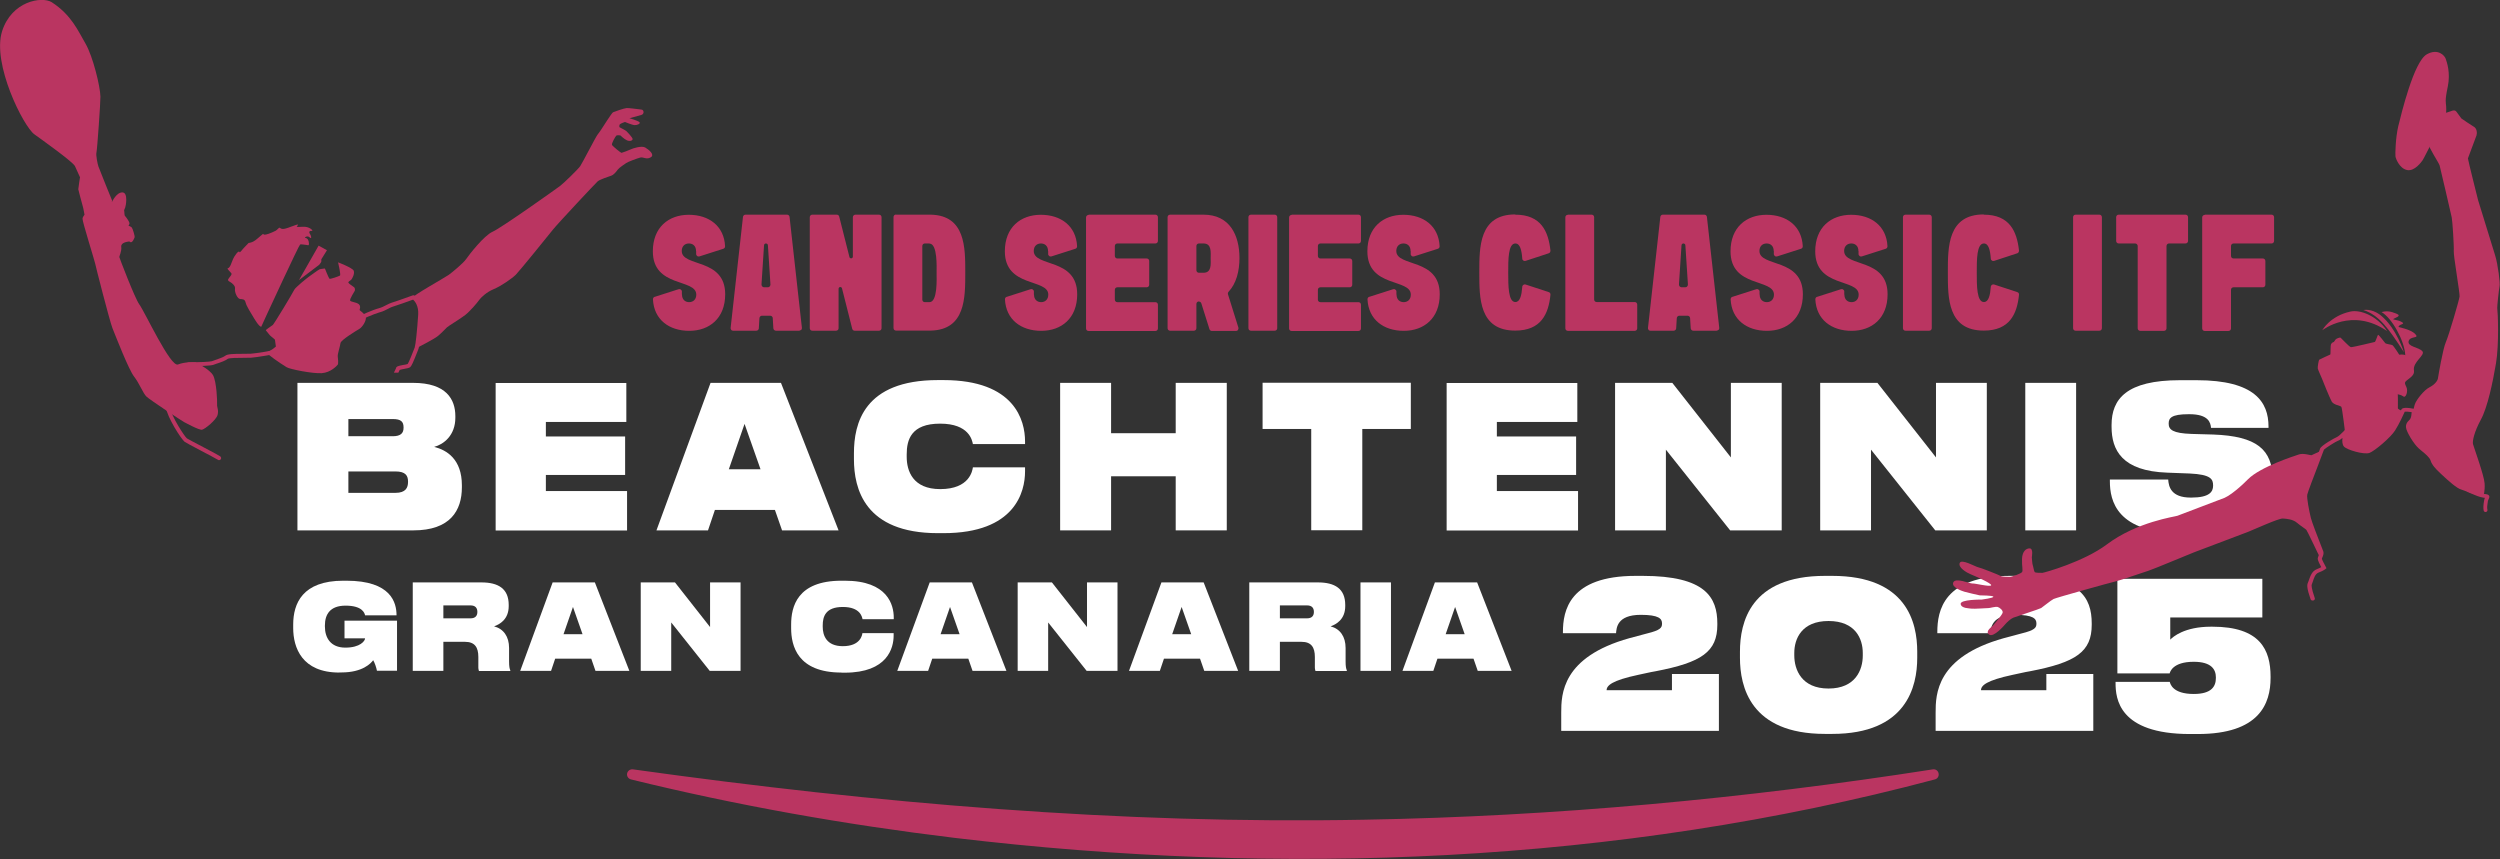 <?xml version="1.0" encoding="UTF-8"?><svg id="Capa_2" xmlns="http://www.w3.org/2000/svg" viewBox="0 0 206.6 70.99"><rect x="0" y="0" width="206.6" height="70.99" fill="#333333" stroke="none"/><defs><style>.cls-1{fill:#fff;}.cls-2{fill:#ba3561;}</style></defs><g id="Capa_9"><path class="cls-2" d="M34.42,28.78s.36-2.36.3-2.76-.34-1.4-.56-1.45,2.63-1.64,2.93-1.86,1.21-.97,1.44-1.31,1.47-1.94,2.18-2.25,5.24-3.53,5.56-3.77,1.51-1.4,1.68-1.65,1.29-2.43,1.43-2.6.29-.4.36-.51.82-1.29.92-1.34.93-.34,1.13-.35.87.09.94.09.19.03.3.04c.18.02.24.36-.03.44s-.98.27-.98.27c0,0,.73.21.83.33s-.18.25-.4.24-.8-.26-.8-.26c0,0-.37.12-.43.2s-.03.23-.03.23c0,0,.52.27.57.32s.52.53.52.66-.22.21-.46.11-.55-.41-.55-.41c0,0-.27-.03-.33.01s-.44.68-.36.79.72.65.79.64.65-.23.79-.3.87-.31,1.16-.14.82.59.46.81-.61-.05-.87.02-1.04.36-1.17.46-.54.35-.68.53-.32.43-.55.51-.94.31-1.12.47-3.29,3.48-3.69,3.98-2.77,3.43-3.07,3.73-1.21.94-1.82,1.19-1.09.72-1.21.9-.75.93-1.15,1.24-1.38.9-1.51,1.02-.42.44-.74.71-1.79,1.01-1.79,1.01Z"/><path class="cls-2" d="M7.74,16.85s-.41-1.11-.42-1.19-.02-.76.01-.81.35-.5.3-.71-.21-.42-.32-.42-.57.52-.63.63-.21,1.26-.21,1.29.33,1.29.38,1.44.11.58.13.64-.14.15-.16.36,1.01,3.5,1.04,3.68,1.19,4.73,1.43,5.35c.26.65,1.35,3.45,1.79,4.01s.74,1.38,1.02,1.65,2.95,2.03,3.13,2.12,1.23.67,1.47.62,1.17-.8,1.28-1.22-.06-.62-.04-.86-.04-1.92-.34-2.43-1.45-1.06-1.45-1.06c0,0-.82-.07-1.44.18s-2.73-4.33-3.2-4.97c-.37-.51-1.64-3.84-1.65-3.91s.21-.48.16-.84.5-.42.61-.44.1.05.18.06c.16.01.3-.36.32-.43s-.17-.72-.24-.79-.22-.13-.26-.15.09-.09.07-.22-.31-.53-.36-.57-.05-.14-.06-.24,0-.14-.02-.19.05-.19.09-.29.26-1.22-.23-1.24-.85.76-.85.76c0,0-.24-.19-.4-.18s-1.14.42-1.14.42Z"/><path class="cls-2" d="M22.04,29.12s.38-.18.49-.27.27-.21.27-.21l-.08-.57s-.29-.27-.34-.29-.37-.44-.41-.48.45-.34.57-.44,1.68-2.69,1.77-2.9,1.1-1.01,1.2-1.08.82-.6.91-.63.43-.06.43-.06c0,0,.32.81.38.85s.79-.21.87-.27-.16-1.09-.16-1.09c0,0,1.19.45,1.29.69s-.11.63-.19.73-.27.16-.25.25.34.29.46.38.08.26.07.3-.46.71-.38.82.49.12.7.28.08.47.07.49.46.31.52.6-.29.82-.53.96-1.53.92-1.56,1.17-.25.93-.23,1.09.07.61,0,.7-.58.65-1.32.7-2.62-.32-2.9-.49c-.7-.43-1.49-1-1.65-1.2Z"/><path class="cls-2" d="M24.7,23.16l1.63-2.86.69.38s-.44.71-.46.74,0,.09,0,.17-.18.29-.18.29l-1.69,1.28Z"/><path class="cls-2" d="M21.6,26.98l.47-1.03s2.63-5.69,2.73-5.74.38.03.51.03.23.12.22-.14c-.01-.26-.13-.42-.3-.44-.12-.01.17-.23.35-.05s.17-.07.05-.25c-.17-.25,0-.29.15-.28s-.2-.39-.79-.34-.47-.02-.42-.08.26-.23-.51.07-.78.18-.95.09c-.06-.03-.2.18-.33.25-.99.48-1.01.29-1.02.27s-.03-.03-.49.38-.72.32-.79.39.27-.22-.14.18-.5.65-.56.52-.41.31-.55.67-.21.56-.32.65-.19-.01,0,.22.31.23.15.45-.33.34-.11.46.52.36.47.61.19.82.42.84.39,0,.46.3.47.91.58,1.1.53.92.72.89Z"/><path class="cls-2" d="M9.28,16.61s-.9-2.19-1.15-2.86c-.06-.17-.22-.95-.16-1.14s.34-4.2.33-4.62c-.02-.87-.62-3.32-1.23-4.38-.62-1.06-1.16-2.37-2.8-3.43C3.45-.32.96.09.17,2.59c-.84,2.67,1.76,7.85,2.67,8.51.57.41,3.14,2.24,3.35,2.62.08.15,1.51,3.32,1.53,3.46s1.56-.57,1.56-.57Z"/><path class="cls-2" d="M31.38,25.81c.28-.07.51-.2.71-.3.14-.08.27-.14.38-.17.25-.07,1.34-.46,1.67-.58.14.13.47.51.42,1.25-.09,1.38-.22,2.52-.29,2.71-.02.04-.04.11-.07.18-.1.26-.41,1.05-.51,1.18-.06.03-.24.06-.37.08-.37.07-.58.11-.6.29-.02.05-.08.18-.17.35h.37c.05-.11.09-.19.11-.23.08-.03.25-.06.35-.08.27-.05.43-.08.52-.15.1-.08.25-.39.61-1.32.03-.07.05-.14.07-.18.14-.36.29-2.4.31-2.81.08-1.12-.6-1.58-.63-1.6-.04-.03-.1-.04-.15-.02-.01,0-1.45.53-1.73.6-.14.04-.29.12-.45.2-.19.1-.4.21-.64.27-.47.12-1.57.62-1.61.64l-6.98,2.81c-.16.03-1.48.27-1.96.3-.16.01-.39.01-.64.01-.81,0-1.32.01-1.5.17-.13.11-.56.25-.81.34-.12.04-.22.07-.28.1-.13.05-1.08.09-1.92.1-.06,0-.12.04-.15.09l-1.71,3.53s-.02.06-.02.09c.1.82,1.28,2.65,1.55,2.85.12.08.6.34,1.38.75.57.3,1.27.67,1.36.73.07.06.18.05.24-.03.06-.07.04-.18-.03-.24-.09-.07-.52-.3-1.41-.77-.58-.3-1.24-.65-1.35-.72-.18-.13-1.28-1.81-1.41-2.57l1.65-3.39c.59-.01,1.75-.04,1.94-.12.05-.02.14-.05.25-.09.41-.13.76-.26.93-.4.12-.09.88-.09,1.28-.09.26,0,.5,0,.67-.01.54-.04,1.96-.3,2.02-.31.01,0,.02,0,.03,0l7-2.82s1.12-.5,1.56-.62Z"/><path class="cls-2" d="M52.31,63.58c20.03,2.8,40.24,4.55,60.46,4.16,15.67-.27,31.46-1.74,46.96-4.16.23-.04.45.12.48.36.03.22-.1.42-.31.47-26.31,7-54.06,8.05-81.03,4.83-9-1.09-17.94-2.67-26.73-4.83-.23-.06-.37-.29-.31-.51.05-.21.26-.35.47-.32h0Z"/><path class="cls-2" d="M54.11,24.53l1.97-.63c.06-.02.13-.01.18.03.06.04.09.09.09.16v.25s.01,0,.01.01c0,.4.26.62.59.62s.59-.22.59-.62c0-1.35-3.59-.55-3.59-3.58,0-1.98,1.3-3.02,2.97-3.02s2.92.93,3,2.6c0,.1-.05.18-.15.21l-1.97.63c-.06.02-.13.01-.18-.03-.05-.04-.09-.09-.09-.16v-.25s-.01,0-.01-.01c0-.41-.26-.62-.59-.62s-.59.22-.59.62c0,1.35,3.59.55,3.59,3.58,0,1.98-1.3,3.02-2.97,3.02s-2.92-.93-3-2.6c0-.1.05-.18.14-.21Z"/><path class="cls-2" d="M66.2,27.26s-.1.07-.16.07h-1.92c-.11,0-.2-.09-.21-.2l-.05-.84c0-.11-.1-.2-.21-.2h-.68c-.11,0-.2.09-.21.2l-.05.84c0,.11-.1.2-.21.2h-1.92c-.06,0-.12-.02-.15-.07-.04-.05-.06-.1-.05-.16l1.02-9.17c.01-.11.1-.19.21-.19h3.43c.11,0,.2.08.21.19l1.02,9.17c0,.06-.01.12-.05.16ZM63.3,20.12c-.08,0-.16.06-.16.15l-.21,3.24c0,.06.02.11.06.16.04.04.09.07.15.07h.32c.06,0,.11-.02.15-.07.04-.04.06-.1.06-.16l-.21-3.24c0-.09-.08-.15-.17-.15Z"/><path class="cls-2" d="M67.14,17.74h2.01c.09,0,.18.06.2.15l.85,3.36c.02.07.09.11.16.1.07-.01.12-.07.12-.15v-3.25c0-.12.1-.21.21-.21h1.95c.12,0,.21.09.21.21v9.17c0,.12-.09.21-.21.21h-2.01c-.09,0-.18-.06-.2-.15l-.85-3.36c-.02-.07-.09-.11-.16-.1-.07.01-.12.07-.12.15v3.25c0,.12-.09.21-.21.21h-1.96c-.12,0-.21-.09-.21-.21v-9.17c0-.12.09-.21.21-.21Z"/><path class="cls-2" d="M74.05,17.74h2.88c2.86.07,2.84,2.73,2.84,4.79s.02,4.72-2.84,4.79h-2.88c-.12,0-.21-.09-.21-.21v-9.17c0-.12.09-.21.21-.21ZM76.81,20.12h-.38c-.12,0-.21.09-.21.21v4.43c0,.12.09.21.21.21h.38c.69,0,.59-1.98.59-2.42s.09-2.42-.59-2.42Z"/><path class="cls-2" d="M83.2,24.53l1.97-.63c.06-.02.13-.01.18.03.06.04.09.09.09.16v.25s.01,0,.01.01c0,.4.26.62.59.62s.59-.22.59-.62c0-1.35-3.59-.55-3.59-3.58,0-1.98,1.3-3.02,2.97-3.02s2.92.93,3,2.6c0,.1-.05.18-.15.21l-1.97.63c-.06.02-.13.01-.18-.03-.05-.04-.09-.09-.09-.16v-.25s-.01,0-.01-.01c0-.41-.26-.62-.59-.62s-.59.22-.59.62c0,1.35,3.59.55,3.59,3.58,0,1.98-1.3,3.02-2.97,3.02s-2.92-.93-3-2.6c0-.1.05-.18.14-.21Z"/><path class="cls-2" d="M89.96,17.74h5.52c.12,0,.21.09.21.21v1.96c0,.12-.09.21-.21.21h-3.14c-.12,0-.21.09-.21.21v.82c0,.12.09.21.21.21h2.42c.12,0,.21.09.21.21v1.96c0,.12-.09.21-.21.21h-2.42c-.12,0-.21.09-.21.21v.81c0,.12.09.21.21.21h3.14c.12,0,.21.09.21.21v1.96c0,.12-.09.21-.21.21h-5.52c-.12,0-.21-.09-.21-.21v-9.17c0-.12.1-.21.21-.21Z"/><path class="cls-2" d="M99.08,24.91h0c-.12,0-.21.09-.21.21v2c0,.12-.09.21-.21.21h-1.96c-.12,0-.21-.09-.21-.21v-9.17c0-.12.09-.21.21-.21h2.76c2.17,0,2.97,1.7,2.97,3.59,0,1.09-.27,2.11-.9,2.78-.05.06-.07.13-.05.21l.86,2.75c.02.07,0,.13-.03.19-.04.06-.1.09-.17.09h-1.99c-.09,0-.17-.06-.2-.15l-.67-2.13c-.03-.09-.11-.15-.2-.15ZM100.05,21.33c0-.46.1-1.21-.59-1.21h-.38c-.12,0-.21.09-.21.21v2c0,.12.09.21.21.21h.38c.69,0,.59-.75.59-1.21Z"/><path class="cls-2" d="M103.38,17.74h1.96c.12,0,.21.09.21.21v9.17c0,.12-.09.21-.21.21h-1.96c-.12,0-.21-.09-.21-.21v-9.17c0-.12.09-.21.21-.21Z"/><path class="cls-2" d="M106.74,17.74h5.52c.12,0,.21.09.21.21v1.96c0,.12-.09.21-.21.21h-3.14c-.12,0-.21.09-.21.21v.82c0,.12.09.21.21.21h2.42c.12,0,.21.09.21.21v1.96c0,.12-.09.21-.21.21h-2.42c-.12,0-.21.09-.21.21v.81c0,.12.09.21.21.21h3.14c.12,0,.21.09.21.21v1.96c0,.12-.09.21-.21.21h-5.52c-.12,0-.21-.09-.21-.21v-9.17c0-.12.1-.21.21-.21Z"/><path class="cls-2" d="M113.16,24.53l1.97-.63c.06-.02.13-.01.18.03.06.04.09.09.09.16v.25s.01,0,.01.01c0,.4.26.62.59.62s.59-.22.59-.62c0-1.35-3.59-.55-3.59-3.58,0-1.98,1.3-3.02,2.97-3.02s2.92.93,3,2.6c0,.1-.05.18-.15.21l-1.97.63c-.06.02-.13.01-.18-.03-.05-.04-.09-.09-.09-.16v-.25s-.01,0-.01-.01c0-.41-.26-.62-.59-.62s-.59.22-.59.62c0,1.35,3.59.55,3.59,3.58,0,1.98-1.3,3.02-2.97,3.02s-2.92-.93-3-2.6c0-.1.05-.18.14-.21Z"/><path class="cls-2" d="M125.22,17.74c2.15,0,2.74,1.4,2.91,2.97,0,.1-.05.19-.14.22l-1.92.63c-.06.02-.13.01-.18-.03-.06-.04-.09-.09-.09-.16-.05-.69-.18-1.25-.57-1.25-.6,0-.59,1.36-.59,2.42s0,2.42.59,2.42c.39,0,.52-.57.57-1.26,0-.07.04-.12.09-.16.06-.04.12-.05.18-.03l1.92.63c.1.03.15.12.14.22-.16,1.57-.76,2.96-2.91,2.96-2.99,0-2.97-2.7-2.97-4.8s-.02-4.8,2.97-4.8Z"/><path class="cls-2" d="M129.57,17.74h1.96c.12,0,.21.09.21.21v6.8c0,.12.09.21.21.21h3.14c.12,0,.21.09.21.21v1.96c0,.12-.09.21-.21.21h-5.52c-.12,0-.21-.09-.21-.21v-9.17c0-.12.09-.21.21-.21Z"/><path class="cls-2" d="M142.01,27.26s-.1.07-.16.07h-1.92c-.11,0-.2-.09-.21-.2l-.05-.84c0-.11-.1-.2-.21-.2h-.68c-.11,0-.2.09-.21.2l-.05.84c0,.11-.1.2-.21.2h-1.92c-.06,0-.12-.02-.15-.07-.04-.05-.06-.1-.05-.16l1.02-9.17c.01-.11.1-.19.21-.19h3.43c.11,0,.2.08.21.19l1.02,9.17c0,.06-.01.12-.05.16ZM139.12,20.12c-.08,0-.16.06-.16.15l-.21,3.24c0,.06.02.11.06.16.04.04.09.07.15.07h.32c.06,0,.11-.02.15-.07.04-.04.06-.1.06-.16l-.21-3.24c0-.09-.08-.15-.17-.15Z"/><path class="cls-2" d="M143.17,24.53l1.97-.63c.06-.02.13-.01.18.03.06.04.09.09.09.16v.25s.01,0,.01.01c0,.4.26.62.59.62s.59-.22.59-.62c0-1.35-3.59-.55-3.59-3.58,0-1.98,1.3-3.02,2.97-3.02s2.92.93,3,2.6c0,.1-.05.18-.15.21l-1.97.63c-.06.02-.13.01-.18-.03-.05-.04-.09-.09-.09-.16v-.25s-.01,0-.01-.01c0-.41-.26-.62-.59-.62s-.59.22-.59.62c0,1.35,3.59.55,3.59,3.58,0,1.98-1.3,3.02-2.97,3.02s-2.92-.93-3-2.6c0-.1.05-.18.14-.21Z"/><path class="cls-2" d="M150.17,24.53l1.97-.63c.06-.02.13-.01.18.03.06.04.09.09.09.16v.25s.01,0,.01.01c0,.4.26.62.59.62s.59-.22.59-.62c0-1.35-3.59-.55-3.59-3.58,0-1.98,1.3-3.02,2.97-3.02s2.92.93,3,2.6c0,.1-.05.18-.15.21l-1.97.63c-.06.02-.13.01-.18-.03-.05-.04-.09-.09-.09-.16v-.25s-.01,0-.01-.01c0-.41-.26-.62-.59-.62s-.59.22-.59.62c0,1.35,3.59.55,3.59,3.58,0,1.98-1.3,3.02-2.97,3.02s-2.92-.93-3-2.6c0-.1.05-.18.14-.21Z"/><path class="cls-2" d="M157.47,17.74h1.96c.12,0,.21.09.21.21v9.17c0,.12-.09.21-.21.21h-1.96c-.12,0-.21-.09-.21-.21v-9.17c0-.12.09-.21.21-.21Z"/><path class="cls-2" d="M163.94,17.74c2.15,0,2.74,1.4,2.91,2.97,0,.1-.05.19-.14.22l-1.92.63c-.06.02-.13.01-.18-.03-.06-.04-.09-.09-.09-.16-.05-.69-.18-1.25-.57-1.25-.6,0-.59,1.36-.59,2.42s0,2.42.59,2.42c.39,0,.52-.57.57-1.26,0-.07.04-.12.09-.16.06-.04.12-.05.18-.03l1.92.63c.1.03.15.12.14.22-.16,1.57-.76,2.96-2.91,2.96-2.99,0-2.97-2.7-2.97-4.8s-.02-4.8,2.97-4.8Z"/><path class="cls-2" d="M171.53,17.74h1.96c.12,0,.21.09.21.21v9.17c0,.12-.09.21-.21.21h-1.96c-.12,0-.21-.09-.21-.21v-9.17c0-.12.09-.21.21-.21Z"/><path class="cls-2" d="M176.45,20.12h-1.36c-.12,0-.21-.09-.21-.21v-1.96c0-.12.09-.21.21-.21h5.52c.12,0,.21.09.21.21v1.96c0,.12-.09.21-.21.21h-1.36c-.12,0-.21.09-.21.21v6.8c0,.12-.09.21-.21.21h-1.96c-.12,0-.21-.09-.21-.21v-6.8c0-.11-.09-.21-.21-.21Z"/><path class="cls-2" d="M182.2,17.74h5.52c.12,0,.21.09.21.21v1.96c0,.12-.09.21-.21.21h-3.14c-.12,0-.21.09-.21.21v.82c0,.12.09.21.21.21h2.42c.12,0,.21.09.21.21v1.96c0,.12-.09.21-.21.21h-2.42c-.12,0-.21.09-.21.21v3.19c0,.12-.09.21-.21.21h-1.96c-.12,0-.21-.09-.21-.21v-9.17c0-.12.09-.21.21-.21Z"/><path class="cls-1" d="M129.02,60.42v-1.52c0-1.52.05-4.6,5.63-6.16l1.46-.39c1.1-.27,1.24-.47,1.24-.81v-.02c0-.39-.26-.71-1.76-.71-1.99,0-2,1.12-2.04,1.52h-4.39v-.1c0-1.74.5-4.64,6.01-4.64h.58c5.21,0,6.17,1.79,6.17,3.94v.1c0,2.23-1.29,3.11-5.09,3.84-.5.08-1.03.22-1.45.3-2.16.46-2.61.88-2.61,1.27h5.4v-1.34h3.88v4.7h-13.03Z"/><path class="cls-1" d="M158.44,54.36c0,2.37-.87,6.29-7.03,6.29h-.59c-6.19,0-7.03-3.93-7.03-6.29v-.51c0-2.4.84-6.26,7.03-6.26h.59c6.17,0,7.03,3.86,7.03,6.26v.51ZM153.94,53.96c0-1.17-.61-2.64-2.83-2.64s-2.83,1.47-2.83,2.64v.2c0,1.17.59,2.74,2.83,2.74s2.83-1.56,2.83-2.72v-.22Z"/><path class="cls-1" d="M159.96,60.42v-1.52c0-1.52.05-4.6,5.63-6.16l1.46-.39c1.1-.27,1.24-.47,1.24-.81v-.02c0-.39-.26-.71-1.76-.71-1.99,0-2,1.12-2.04,1.52h-4.39v-.1c0-1.74.5-4.64,6.01-4.64h.58c5.21,0,6.17,1.79,6.17,3.94v.1c0,2.23-1.29,3.11-5.09,3.84-.5.08-1.03.22-1.45.3-2.16.46-2.61.88-2.61,1.27h5.4v-1.34h3.88v4.7h-13.03Z"/><path class="cls-1" d="M180.98,60.66c-5.91,0-6.15-2.96-6.15-4.21v-.1h4.48c.04.15.22,1,1.98,1,1.49,0,1.83-.64,1.83-1.32v-.05c0-.64-.35-1.29-1.83-1.29-1.75,0-1.96.85-1.99.96h-4.32v-7.82h11.98v3.2h-7.61v1.83c.21-.22,1.16-1.07,3.36-1.07h.12c3.94,0,4.81,1.9,4.81,4.13v.1c0,2.13-.92,4.64-6.02,4.64h-.63Z"/><path class="cls-1" d="M24.57,31.64h9.57c2.76,0,3.49,1.38,3.49,2.75v.13c0,1.46-.96,2.2-1.75,2.41,1.04.26,2.29,1.02,2.29,3.18v.16c0,1.92-.96,3.56-4.01,3.56h-9.58v-12.19ZM28.79,34.62v1.43h3.67c.66,0,.89-.26.89-.7v-.03c0-.48-.22-.69-.89-.69h-3.67ZM28.79,38.96v1.77h3.89c.85,0,1.04-.43,1.04-.9v-.03c0-.48-.19-.84-1.04-.84h-3.89Z"/><path class="cls-1" d="M51.76,31.64v3.23h-6.65v1.2h6.55v3.18h-6.55v1.33h6.71v3.26h-10.86v-12.19h10.8Z"/><path class="cls-1" d="M64.04,42.14h-4.96l-.57,1.69h-4.26l4.47-12.19h5.82l4.76,12.19h-4.67l-.59-1.69ZM61.53,35.03l-1.3,3.75h2.62l-1.32-3.75Z"/><path class="cls-1" d="M77.51,44.06c-6.07,0-6.94-3.69-6.94-6.11v-.49c0-2.44.8-6.05,6.94-6.05h.46c5.92,0,6.74,3.38,6.74,5.06v.23h-4.31c-.06-.31-.31-1.69-2.71-1.69s-2.76,1.34-2.76,2.54v.2c0,1.16.5,2.67,2.77,2.67,2.44,0,2.66-1.54,2.7-1.8h4.31v.34c0,1.67-.81,5.1-6.74,5.1h-.46Z"/><path class="cls-1" d="M87.61,31.64h4.21v4.16h5.34v-4.16h4.22v12.19h-4.22v-4.47h-5.34v4.47h-4.21v-12.19Z"/><path class="cls-1" d="M108.35,35.45h-4.01v-3.82h12.25v3.82h-4.01v8.37h-4.22v-8.37Z"/><path class="cls-1" d="M130.35,31.64v3.23h-6.65v1.2h6.55v3.18h-6.55v1.33h6.71v3.26h-10.86v-12.19h10.8Z"/><path class="cls-1" d="M138.2,31.64l4.84,6.16v-6.16h4.2v12.19h-4.26l-5.31-6.67v6.67h-4.2v-12.19h4.74Z"/><path class="cls-1" d="M155.15,31.64l4.84,6.16v-6.16h4.2v12.19h-4.26l-5.31-6.67v6.67h-4.2v-12.19h4.74Z"/><path class="cls-1" d="M171.57,43.83h-4.2v-12.19h4.2v12.19Z"/><path class="cls-1" d="M180.31,44.06c-5.41,0-5.95-2.7-5.95-4.28v-.15h4.82c.04.57.22,1.49,1.86,1.49h.05c1.5,0,1.8-.48,1.8-.98v-.03c0-.51-.18-.9-1.94-.98l-1.85-.07c-3.74-.13-4.6-1.87-4.6-3.79v-.15c0-2.15,1.24-3.7,5.65-3.7h1.38c4.82,0,5.94,1.82,5.94,3.83v.11h-4.75c-.04-.44-.21-1.13-1.79-1.13h-.06c-1.45,0-1.65.33-1.65.77v.02c0,.48.33.79,1.9.84l1.78.05c3.59.13,4.91,1.23,4.91,3.72v.23c0,2.11-.99,4.2-6.09,4.2h-1.41Z"/><path class="cls-1" d="M28.04,55.58c-3.09,0-3.81-2.06-3.81-3.68v-.29c0-1.73.76-3.62,4.14-3.62h.26c3.7,0,4.14,1.82,4.14,2.86h0s-2.6,0-2.6,0c-.04-.19-.23-.8-1.61-.8-1.29,0-1.71.73-1.71,1.64v.09c0,.91.46,1.74,1.69,1.74s1.63-.56,1.63-.77h-1.7v-1.46h4.34v4.14h-1.66c-.04-.23-.18-.66-.31-.87-.19.26-.88,1.01-2.61,1.01h-.19Z"/><path class="cls-1" d="M36.64,55.44h-2.53v-7.31h5.67c1.4,0,2.26.52,2.26,1.86v.1c0,1.1-.75,1.51-1.21,1.67.79.21,1.24.85,1.24,1.79v1.1c0,.43.04.61.1.74v.06h-2.59s-.05-.15-.05-.29v-.87c0-.79-.29-1.25-1.1-1.25h-1.79v2.42ZM36.64,51.1h2.24c.42,0,.57-.23.57-.53h0c0-.31-.15-.54-.57-.54h-2.24v1.07Z"/><path class="cls-1" d="M48.85,54.43h-2.97l-.34,1.01h-2.55l2.68-7.31h3.49l2.85,7.31h-2.8l-.35-1.01ZM47.35,50.16l-.78,2.25h1.57l-.79-2.25Z"/><path class="cls-1" d="M55.78,48.13l2.9,3.69v-3.69h2.52v7.31h-2.55l-3.18-4v4h-2.52v-7.31h2.84Z"/><path class="cls-1" d="M69.54,55.58c-3.64,0-4.16-2.21-4.16-3.67v-.29c0-1.46.48-3.63,4.16-3.63h.28c3.55,0,4.04,2.02,4.04,3.04v.14h-2.58c-.04-.19-.19-1.01-1.63-1.01s-1.66.81-1.66,1.52v.12c0,.7.3,1.6,1.66,1.6,1.46,0,1.6-.92,1.62-1.08h2.58v.21c0,1-.49,3.06-4.04,3.06h-.28Z"/><path class="cls-1" d="M80.01,54.43h-2.97l-.34,1.01h-2.55l2.68-7.31h3.49l2.85,7.31h-2.8l-.35-1.01ZM78.51,50.16l-.78,2.25h1.57l-.79-2.25Z"/><path class="cls-1" d="M86.93,48.13l2.9,3.69v-3.69h2.52v7.31h-2.55l-3.18-4v4h-2.52v-7.31h2.84Z"/><path class="cls-1" d="M99.16,54.43h-2.97l-.34,1.01h-2.55l2.68-7.31h3.49l2.85,7.31h-2.8l-.35-1.01ZM97.65,50.16l-.78,2.25h1.57l-.79-2.25Z"/><path class="cls-1" d="M105.77,55.44h-2.53v-7.31h5.67c1.4,0,2.26.52,2.26,1.86v.1c0,1.1-.75,1.51-1.21,1.67.79.21,1.24.85,1.24,1.79v1.1c0,.43.04.61.1.74v.06h-2.59s-.05-.15-.05-.29v-.87c0-.79-.29-1.25-1.1-1.25h-1.79v2.42ZM105.77,51.1h2.24c.42,0,.57-.23.57-.53h0c0-.31-.15-.54-.57-.54h-2.24v1.07Z"/><path class="cls-1" d="M114.95,55.44h-2.52v-7.31h2.52v7.31Z"/><path class="cls-1" d="M121.76,54.43h-2.97l-.34,1.01h-2.55l2.68-7.31h3.49l2.85,7.31h-2.8l-.35-1.01ZM120.25,50.16l-.78,2.25h1.57l-.79-2.25Z"/><path class="cls-2" d="M198.96,35.19s.27-.4.32-.47.15-.94.29-1.33.77-1.16,1.18-1.37c.49-.25.69-.57.72-.74.04-.27.41-2.46.66-3.02s1.1-3.48,1.13-3.76-.51-3.37-.48-3.74-.11-2.55-.17-2.8-.93-4.06-1-4.29-.95-1.55-.93-1.81c0,0-.05-.39.01-.57s.01-.43.04-.55.22-.89.33-1.04.29-.45.31-.55.19-.13.24-.11.26.28.26.34.75-.23.82-.24c.13-.03.22-.02.31.09s.4.54.41.56.92.62,1.01.67c.28.14.3.53.24.73s-.7,1.83-.71,1.9.84,3.45.84,3.45c0,0,1.33,4.31,1.42,4.6.21.68.43,2.32.35,2.55-.03.1-.22,1.69-.18,1.86s.16,2.89-.11,4.48c-.27,1.59-.7,3.64-1.25,4.65s-.71,1.78-.65,2.02.92,2.59.96,3.25-.1,1.04-.1,1.04c0,0-1.04-.07-1.97-.77s-1.55-1.15-1.83-1.53-.69-1-.85-1.18-.91-.69-1.12-1.11-.43-.76-.53-1.21Z"/><path class="cls-2" d="M191.8,37.26l-.78.36c-.05.02-.66-.19-1.02-.07s-3.2,1.02-4.23,2.06-1.72,1.44-1.93,1.53-3.7,1.4-3.89,1.48-3.34.49-5.84,2.37c-1.93,1.45-5.19,2.34-5.32,2.35s-.58,0-.64-.06-.14-.56-.17-.6-.07-.63-.07-.63c0,0,.14-.71-.16-.73s-.63.24-.65.87.1.96,0,1.09-.86.4-1.02.39-.64,0-.74-.07-1.66-.69-1.86-.72-1.39-.73-1.53-.35.59.8.91.93,1.77.76,1.69.91-1.33-.17-1.54-.15-1.41-.52-1.59-.09.79.73.92.77,1.17.29,1.26.3,1.09,0,1.13.11-.96.24-.96.24c0,0-1.78-.02-1.74.36s.74.36.91.39,1.32-.05,1.42-.05.56-.14.73-.09.45.28.41.47-.68.92-.77,1.04-.72.49-.35.77,1.26-.76,1.36-.88.43-.43.63-.51,2.18-.72,2.31-.8.81-.64,1.03-.75,4.75-1.37,5.15-1.46,2.23-.73,2.68-.87,3.46-1.41,3.76-1.52,4.12-1.56,4.49-1.7,2.51-1.12,2.86-1.1.84.07,1.17.35.7.5.78.59,1.06,2.19,1.11,2.25.16-.3.06-.58-.92-2.46-.97-2.62-.37-1.5-.3-2c.14-1.07,1.31-3.6,1.31-3.6Z"/><path class="cls-2" d="M193.83,35.99s-.27-2.27-.34-2.37-.64-.15-.8-.44-.73-1.69-.79-1.86-.34-.75-.36-.87.07-.69.13-.73.85-.4.9-.42,0-.71.07-.86.23-.18.23-.18l.14-.2c.05-.07.35-.2.42-.15s.71.76.85.78,1.9-.42,1.97-.43.23-.58.28-.59.53.62.59.69.47.11.58.16.57.79.57.79c0,0,.37-.05.54.06s.46.59.44.78-.33.88-.49.98-.21.08-.31.11-.31.99-.3,1.06.02,1.34.01,1.43.34.24.42.23-.62,1.49-1.03,1.81-1.44,1.55-1.94,1.53-1.62-.23-1.81-.46-.12-.61.03-.82Z"/><path class="cls-2" d="M191.92,27.28s.63-1.16,2.31-1.53c.78-.18,2.19.31,3.04,1.61-2.9-2-5.35-.07-5.35-.07Z"/><path class="cls-2" d="M200.77,12.16s-.49.98-.57,1.09-.66.94-1.29.8-.93-.96-.95-1.13,0-1.52.24-2.52c.25-1,1.28-5.31,2.35-5.91.92-.52,1.47.1,1.56.36s.42,1.16.17,2.33-.15,1.29-.13,1.6-.01.63-.01.63l-1.37,2.75Z"/><path class="cls-2" d="M196.78,26.09c-.31-.26-.88-.57-1.48-.47,1.31.4,2.15,1.61,3.36,3.49,0,0-.6-1.95-1.88-3.02Z"/><path class="cls-2" d="M198.77,29.34c.03.59-.81,2.8-.81,2.8-.03.61.29.35.65.62.21.16.41-.43.26-.76s-.18-.39.02-.56.67-.42.6-.81c-.13-.73.98-1.28.69-1.61s-1.26-.37-1.13-.83.94-.18.54-.59-1.44-.57-1.37-.58c0-.24.6-.21.28-.4-.37-.22-.83-.18-.7-.27s.72-.24.24-.43-.77-.25-1.23-.13c.87.5,1.89,2.36,1.96,3.54Z"/><path class="cls-2" d="M191.1,49.63c-.06,0-.12-.04-.15-.1-.32-.91-.3-1.18-.24-1.33.03-.07.06-.15.09-.24.12-.34.26-.77.66-.92.18-.07.29-.13.37-.17-.31-.56-.29-.68-.29-.72,0-.06.03-.12.06-.2.03-.08.09-.22.07-.27-.01-.04-.09-.23-.18-.47-.29-.74-.77-1.98-.85-2.32-.04-.17-.39-1.63-.3-2.06.04-.21.43-1.22.93-2.52.22-.57.45-1.16.46-1.23h0c.07-.26,1.26-.92,1.37-.95.12-.04.41-.31.58-.49l.42-.46-.15.6c-.09.36-.13.82-.04.92.18.18,1.44.56,1.77.44.36-.13,1.64-1.22,1.96-1.73.33-.52.72-1.36.8-1.54.03-.08.11-.27,1.03-.09l.13.02v.13c0,.06,0,.62-.18.87-.05.07-.11.13-.15.18-.1.11-.15.16-.14.31.02.24.58,1.22.96,1.55.06.05.13.11.2.16.38.31.77.63.86.97.06.22.3.53.67.86.02.02.06.06.11.1.81.76,1.33,1.17,1.55,1.22.19.05.45.16.74.29.38.16.8.35,1.07.38.22.02.35.04.41.15.05.1,0,.19-.03.25-.02.05-.05.1-.07.17-.06.35-.08.58-.04.73.02.08-.03.17-.12.19-.08.02-.17-.03-.19-.12-.04-.19-.03-.46.04-.85.01-.08.04-.14.06-.2-.03,0-.06,0-.1-.01-.31-.03-.74-.22-1.16-.4-.27-.12-.52-.23-.68-.27-.37-.09-1.06-.71-1.69-1.3-.05-.04-.08-.08-.1-.1-.29-.26-.66-.65-.76-1.01-.07-.24-.45-.56-.76-.81-.07-.06-.14-.11-.2-.17-.41-.35-1.05-1.4-1.07-1.76-.02-.29.11-.43.23-.55.04-.04.09-.09.12-.14.08-.11.11-.37.12-.56-.24-.04-.48-.05-.57-.04-.09.21-.46,1.01-.8,1.55-.37.59-1.69,1.7-2.12,1.86-.46.16-1.85-.25-2.1-.52-.15-.15-.16-.45-.13-.72-.12.1-.26.2-.36.23-.18.06-1.03.6-1.17.74-.03.09-.12.34-.47,1.25-.35.9-.87,2.27-.91,2.47-.05.28.15,1.31.3,1.93.08.32.57,1.6.84,2.28.11.29.17.44.19.49.05.16-.02.34-.08.48-.02.04-.04.09-.04.12.02.09.18.41.32.66l.06.11-.09.08s-.15.13-.57.29c-.26.1-.37.42-.47.74-.03.09-.06.17-.09.25-.02.06-.04.27.25,1.11.03.08-.01.17-.1.2-.02,0-.03,0-.05,0ZM192.04,37.13h0s0,0,0,0Z"/></g></svg>